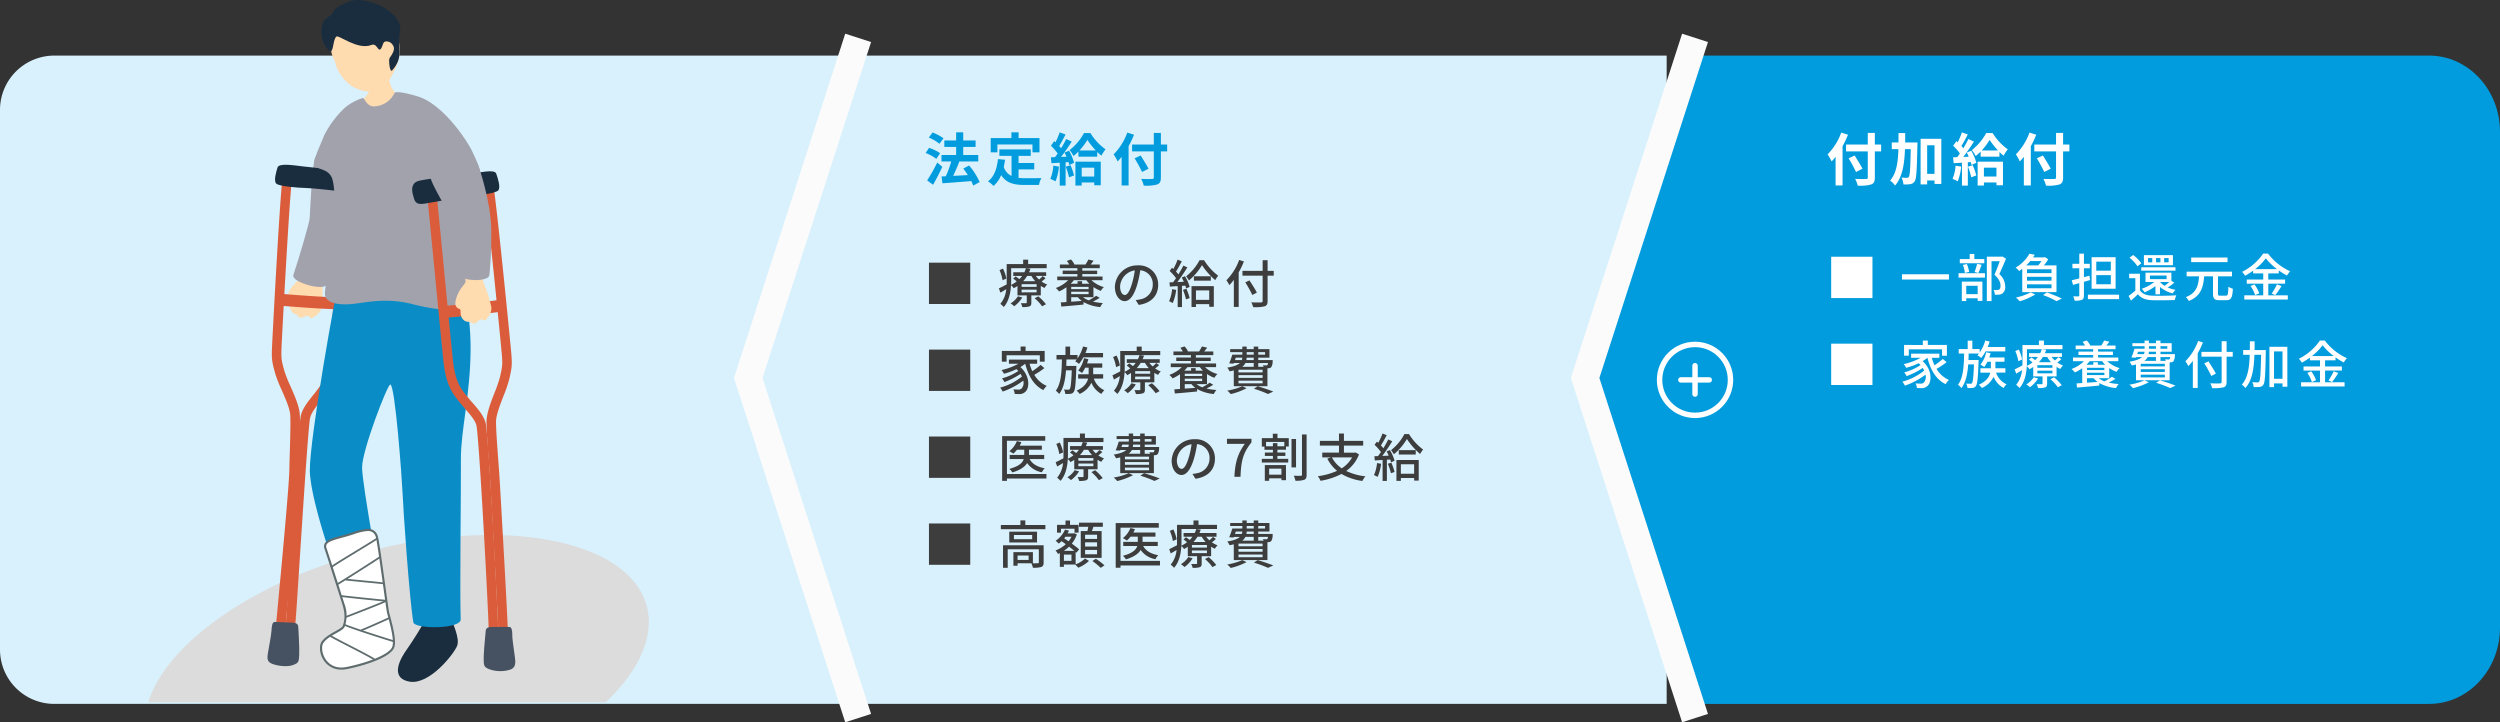 <svg xmlns="http://www.w3.org/2000/svg" xmlns:xlink="http://www.w3.org/1999/xlink" width="920.277" height="265.875" viewBox="0 0 920.277 265.875">
  <rect x="0" y="0" width="920.277" height="265.875" fill="#333333" stroke="none"/>
  <defs>
    <clipPath id="clip-path">
      <path id="長方形_632" data-name="長方形 632" d="M20,0H613.518a0,0,0,0,1,0,0V238.648a0,0,0,0,1,0,0H20a20,20,0,0,1-20-20V20A20,20,0,0,1,20,0Z" fill="#d8f1fc"/>
    </clipPath>
  </defs>
  <g id="グループ_2383" data-name="グループ 2383" transform="translate(-500.181 -10796.145)">
    <path id="パス_49938" data-name="パス 49938" d="M20,0H613.518V238.648H20a20,20,0,0,1-20-20V20A20,20,0,0,1,20,0Z" transform="translate(500.181 10816.61)" fill="#d8f1fc"/>
    <path id="パス_49209" data-name="パス 49209" d="M39.161,0H310.675c14.419,0,26.107,12.57,26.107,28.076v182.5c0,15.506-11.689,28.076-26.107,28.076H39.161L0,119.324Z" transform="translate(1083.676 10816.61)" fill="#019cde"/>
    <path id="パス_49942" data-name="パス 49942" d="M17.1-14.82H1.9V.38H17.1ZM30.381-8.987a14.388,14.388,0,0,0-1.216-3.648l-1.292.532A15.794,15.794,0,0,1,28.994-8.36Zm4.275,6.536a8.486,8.486,0,0,1-2.7,2.622,7.2,7.2,0,0,1,1.311,1.045,11.057,11.057,0,0,0,2.983-3.23Zm6.156.722a16.012,16.012,0,0,1,2.736,2.964l1.425-.76a18.937,18.937,0,0,0-2.812-2.907Zm.722-4.2H36.005V-6.9h5.529Zm0,2.033H36.005v-.988h5.529ZM39.615-9.937A10.585,10.585,0,0,0,41.04-8H36.575a11.534,11.534,0,0,0,1.463-1.938Zm4.142.057a12.061,12.061,0,0,1-1.311,1.254,8.589,8.589,0,0,1-1.2-1.311h3.8v-1.368H38.76a11.7,11.7,0,0,0,.494-1.273L37.6-12.787a7.916,7.916,0,0,1-.57,1.482h-4.1v1.368h3.268a9.478,9.478,0,0,1-1.007,1.178c-.437-.342-.95-.722-1.368-1.007l-.931.8A16.616,16.616,0,0,1,34.2-7.923,10.58,10.58,0,0,1,32.129-6.65c.019-.551.038-1.083.038-1.577v-4.56H45.239v-1.52H38.418v-1.634H36.575v1.634H30.514v6.08c0,.456,0,.931-.019,1.425-1.1.57-2.109,1.1-2.85,1.425L28.2-3.8c.7-.38,1.425-.817,2.147-1.273a9.566,9.566,0,0,1-2.166,5.4A7.327,7.327,0,0,1,29.431,1.5c1.919-2.147,2.527-5.32,2.679-8.018a4.167,4.167,0,0,1,.988,1.1,14.014,14.014,0,0,0,1.387-.817v3.458h3.42v2.6c0,.209-.076.266-.323.266-.247.019-1.045.019-1.862,0a5.408,5.408,0,0,1,.551,1.425,7.908,7.908,0,0,0,2.6-.247c.57-.228.722-.608.722-1.387v-2.66h3.477v-3.5a8.062,8.062,0,0,0,1.368.76,5.839,5.839,0,0,1,1.007-1.254,8.918,8.918,0,0,1-2.09-1.121A9.885,9.885,0,0,0,44.821-9.12ZM54.264-.456V-2.109h2.47A6.971,6.971,0,0,0,58.159-.741Zm5.567-7.923a9.085,9.085,0,0,0,1.14,1.311h-2.7V-8H56.6v.931H54.074a12.653,12.653,0,0,0,1.178-1.311ZM54.264-5.928h6.4v.836h-6.4Zm0,2.679v-.874h6.4v.874Zm8.189,1.14V-5.852A11.53,11.53,0,0,0,65.17-4.446a5.619,5.619,0,0,1,1.121-1.387,10.931,10.931,0,0,1-4.579-2.546H65.8V-9.728H58.349v-.912h5.472v-1.254H58.349v-.893h6.422v-1.349H61.408c.342-.418.741-.893,1.1-1.406l-1.919-.437a20.747,20.747,0,0,1-1.064,1.843H55.29l.152-.057A6.6,6.6,0,0,0,54.188-16l-1.539.513a8.725,8.725,0,0,1,.893,1.349H50.1v1.349h6.441v.893H51.129v1.254h5.415v.912H49.115v1.349h4.047A12.449,12.449,0,0,1,48.6-5.51a10.9,10.9,0,0,1,1.216,1.273,16.673,16.673,0,0,0,2.7-1.539V-.342c-.779.057-1.482.114-2.09.152l.19,1.52C52.8,1.159,55.86.893,58.805.589V-.323A15.265,15.265,0,0,0,64.961,1.52,6.048,6.048,0,0,1,65.93.038a22.661,22.661,0,0,1-3.667-.532,24.461,24.461,0,0,0,2.489-1.387l-1.311-.76A24.247,24.247,0,0,1,60.724-.95,8.044,8.044,0,0,1,58.6-2.109Zm23.826-4.56a7.033,7.033,0,0,0-7.448-7.163,8.236,8.236,0,0,0-8.493,7.9c0,3.173,1.729,5.263,3.61,5.263s3.458-2.147,4.6-6.023a37.833,37.833,0,0,0,1.14-5.339,5.052,5.052,0,0,1,4.6,5.3,5.465,5.465,0,0,1-4.6,5.4A11.743,11.743,0,0,1,78-1.064L79.116.722C83.733.057,86.279-2.679,86.279-6.669Zm-14.022.551a6.351,6.351,0,0,1,5.415-5.871,30.249,30.249,0,0,1-1.045,4.9C75.753-4.161,74.86-2.926,74-2.926,73.188-2.926,72.257-3.933,72.257-6.118ZM91.409-5.073A14.359,14.359,0,0,1,90.288-.627a7.426,7.426,0,0,1,1.349.665A17.592,17.592,0,0,0,92.91-4.807Zm3.99.266A20.322,20.322,0,0,1,96.52-1.33l1.349-.456a21.95,21.95,0,0,0-1.2-3.439Zm-.456-4.541c.266.475.532,1.007.779,1.539-.817.057-1.615.095-2.375.114,1.235-1.6,2.6-3.667,3.667-5.4l-1.463-.665c-.475.969-1.121,2.128-1.805,3.249a13.739,13.739,0,0,0-.912-1.045c.684-1.045,1.482-2.508,2.147-3.781l-1.558-.608A21.91,21.91,0,0,1,91.865-12.5c-.171-.152-.342-.3-.513-.437L90.5-11.78a17.923,17.923,0,0,1,2.356,2.66c-.361.532-.741,1.045-1.083,1.5l-1.33.038.152,1.558c.855-.057,1.824-.114,2.869-.171V1.52h1.577V-6.289l1.235-.076a7.421,7.421,0,0,1,.3,1.026l1.292-.57A14.73,14.73,0,0,0,96.14-9.842ZM105.07-4.617V-1.14h-4.883V-4.617Zm-6.517,6.1h1.634V.437h4.883v.969h1.691v-7.6H98.553Zm.874-11.3v1.615h6.232V-9.823Zm2.071-5.909a18.434,18.434,0,0,1-4.921,5.909A9.432,9.432,0,0,1,97.6-8.284a21.151,21.151,0,0,0,4.807-5.643A25.939,25.939,0,0,0,107.274-8.4a11.679,11.679,0,0,1,1.1-1.634,20.553,20.553,0,0,1-5.187-5.7Zm14.592-.1A20.56,20.56,0,0,1,111.4-8.36a12.074,12.074,0,0,1,1.064,1.805,17.316,17.316,0,0,0,1.672-1.957V1.463h1.786v-12.73a29.794,29.794,0,0,0,1.919-4.009ZM128.82-11.8h-2.261v-3.933h-1.824V-11.8h-7.429v1.767h7.429V-.76c0,.418-.171.551-.608.57-.456.019-2.033.038-3.572-.038a7.224,7.224,0,0,1,.684,1.767,14.3,14.3,0,0,0,4.2-.3c.8-.266,1.121-.76,1.121-2v-9.272h2.261Zm-6.213,7.98c-.57-1.14-1.805-3.059-2.717-4.484l-1.539.722a47.276,47.276,0,0,1,2.6,4.655ZM17.1,17.18H1.9v15.2H17.1Zm13.376,2.09H42.712v2.337H44.5V17.655h-7.03v-1.6H35.644v1.6H28.728v3.952h1.748ZM43,22.8a24.693,24.693,0,0,1-3.059,2.318,18,18,0,0,1-1.007-2.736h2.793v-1.52H31.331v1.52h3.5A22.746,22.746,0,0,1,28.6,24.7a8.713,8.713,0,0,1,.931,1.368A28.363,28.363,0,0,0,34.1,24.381a5.9,5.9,0,0,1,.7.665,20.523,20.523,0,0,1-6.023,2.717,6.268,6.268,0,0,1,.893,1.368,28.69,28.69,0,0,0,5.947-3.021q.285.484.513.969a21.35,21.35,0,0,1-8.018,4.085,8.619,8.619,0,0,1,.931,1.463A27.569,27.569,0,0,0,36.613,28.6a3.109,3.109,0,0,1-.627,2.907,1.632,1.632,0,0,1-1.254.38,16.253,16.253,0,0,1-1.767-.095,4.265,4.265,0,0,1,.494,1.691c.589.038,1.159.057,1.634.057a2.981,2.981,0,0,0,2.128-.7c1.843-1.33,1.919-6.1-1.672-9.234A11.875,11.875,0,0,0,37.3,22.386h.038c1.14,4.446,3.192,8,6.688,9.69a6.47,6.47,0,0,1,1.235-1.539,9.729,9.729,0,0,1-4.579-4.085,29.21,29.21,0,0,0,3.705-2.47Zm9.443.38c.038-.779.057-1.577.076-2.375H56.3a6.536,6.536,0,0,1-.57.665,8.2,8.2,0,0,1,1.387.969,13.323,13.323,0,0,0,1.615-2.413h7.258V18.415H59.508A18.1,18.1,0,0,0,60.23,16.4l-1.6-.38a14.924,14.924,0,0,1-2.052,4.408V19.156H53.865V16.078h-1.71v3.078H48.849v1.653h1.995c-.076,4.465-.285,8.911-2.261,11.5a5.443,5.443,0,0,1,1.254,1.216c1.634-2.128,2.261-5.263,2.508-8.721h2.128c-.19,4.712-.4,6.441-.741,6.878a.582.582,0,0,1-.57.247c-.285,0-.874,0-1.558-.057a3.83,3.83,0,0,1,.456,1.615,10.114,10.114,0,0,0,1.919-.038,1.52,1.52,0,0,0,1.2-.684c.532-.684.76-2.831.969-8.816.019-.228.019-.76.019-.76Zm13.585,4.655v-1.6H62.358V23.83H65.7V22.253H60.1c.19-.513.342-1.026.494-1.539l-1.634-.38a10.931,10.931,0,0,1-2.109,4.541,8.745,8.745,0,0,1,1.387.912,11.107,11.107,0,0,0,1.178-1.957h1.273v2.413H56.829v1.6h3.648c-.361,1.52-1.406,3.192-4.237,4.446a6.738,6.738,0,0,1,1.14,1.2,8.6,8.6,0,0,0,4.313-4.123,8.2,8.2,0,0,0,3.686,4.123,5.439,5.439,0,0,1,1.1-1.349A7.239,7.239,0,0,1,62.6,27.839Zm6.156-4.826a14.388,14.388,0,0,0-1.216-3.648l-1.292.532a15.794,15.794,0,0,1,1.121,3.743Zm4.275,6.536a8.486,8.486,0,0,1-2.7,2.622,7.2,7.2,0,0,1,1.311,1.045,11.057,11.057,0,0,0,2.983-3.23Zm6.156.722a16.012,16.012,0,0,1,2.736,2.964l1.425-.76a18.937,18.937,0,0,0-2.812-2.907Zm.722-4.2H77.805V25.1h5.529Zm0,2.033H77.805v-.988h5.529Zm-1.919-6.042A10.585,10.585,0,0,0,82.84,24H78.375a11.534,11.534,0,0,0,1.463-1.938Zm4.142.057a12.062,12.062,0,0,1-1.311,1.254,8.588,8.588,0,0,1-1.2-1.311h3.8V20.695H80.56a11.7,11.7,0,0,0,.494-1.273L79.4,19.213a7.916,7.916,0,0,1-.57,1.482h-4.1v1.368H78a9.479,9.479,0,0,1-1.007,1.178c-.437-.342-.95-.722-1.368-1.007l-.931.8A16.617,16.617,0,0,1,76,24.077a10.58,10.58,0,0,1-2.071,1.273c.019-.551.038-1.083.038-1.577v-4.56H87.039v-1.52H80.218V16.059H78.375v1.634H72.314v6.08c0,.456,0,.931-.019,1.425-1.1.57-2.109,1.1-2.85,1.425L70,28.2c.7-.38,1.425-.817,2.147-1.273a9.566,9.566,0,0,1-2.166,5.4A7.327,7.327,0,0,1,71.231,33.5c1.919-2.147,2.527-5.32,2.679-8.018a4.167,4.167,0,0,1,.988,1.1,14.016,14.016,0,0,0,1.387-.817v3.458h3.42v2.6c0,.209-.076.266-.323.266-.247.019-1.045.019-1.862,0a5.408,5.408,0,0,1,.551,1.425,7.908,7.908,0,0,0,2.6-.247c.57-.228.722-.608.722-1.387v-2.66h3.477v-3.5a8.061,8.061,0,0,0,1.368.76,5.839,5.839,0,0,1,1.007-1.254,8.918,8.918,0,0,1-2.09-1.121,9.885,9.885,0,0,0,1.463-1.235Zm10.507,9.424V29.891h2.47a6.971,6.971,0,0,0,1.425,1.368Zm5.567-7.923a9.084,9.084,0,0,0,1.14,1.311h-2.7V24H98.4v.931H95.874a12.652,12.652,0,0,0,1.178-1.311Zm-5.567,2.451h6.4v.836h-6.4Zm0,2.679v-.874h6.4v.874Zm8.189,1.14V26.148a11.53,11.53,0,0,0,2.717,1.406,5.619,5.619,0,0,1,1.121-1.387,10.931,10.931,0,0,1-4.579-2.546H107.6V22.272h-7.448V21.36h5.472V20.106h-5.472v-.893h6.422V17.864h-3.363c.342-.418.741-.893,1.1-1.406l-1.919-.437a20.746,20.746,0,0,1-1.064,1.843H97.09l.152-.057A6.6,6.6,0,0,0,95.988,16l-1.539.513a8.726,8.726,0,0,1,.893,1.349H91.9v1.349h6.441v.893H92.929V21.36h5.415v.912H90.915v1.349h4.047A12.449,12.449,0,0,1,90.4,26.49a10.9,10.9,0,0,1,1.216,1.273,16.673,16.673,0,0,0,2.7-1.539v5.434c-.779.057-1.482.114-2.09.152l.19,1.52c2.185-.171,5.244-.437,8.189-.741v-.912a15.265,15.265,0,0,0,6.156,1.843,6.049,6.049,0,0,1,.969-1.482,22.661,22.661,0,0,1-3.667-.532,24.461,24.461,0,0,0,2.489-1.387l-1.311-.76a24.247,24.247,0,0,1-2.717,1.691,8.044,8.044,0,0,1-2.128-1.159Zm10.6-9.747h2.394a2.886,2.886,0,0,1-.19.893h-2.508Zm4.009-2.033h2.584v.931h-2.584Zm6.764,0v.931H123.12v-.931Zm-4.18,2.926h-2.7a4.59,4.59,0,0,0,.1-.893h2.6Zm5.244,1.083a1.428,1.428,0,0,1-.228.741.469.469,0,0,1-.4.133c-.209,0-.684-.019-1.216-.076a4.224,4.224,0,0,1,.247.589H123.12V22.12Zm-1.976,3.439h-8.873V24.59h8.873Zm0,2.014h-8.873v-.988h8.873Zm0,2.014h-8.873V28.6h8.873Zm-3.268-7.467v1.387h-4.237a3.81,3.81,0,0,0,1.178-1.387Zm-7.334,8.531H126.5V24.058c.152,0,.285-.019.38-.019a1.474,1.474,0,0,0,1.007-.38,3.977,3.977,0,0,0,.532-2.109c0-.19.019-.513.019-.513h-5.32v-.893h4.123V17.009H123.12v-.95h-1.672v.95h-2.584v-.95h-1.6v.95h-4.484v1.1h4.484v.931h-3.705a26.38,26.38,0,0,1-1.14,3.211l1.634.095.095-.228h2.185c-.779.722-2.166,1.292-4.617,1.691a5.624,5.624,0,0,1,.836,1.368,14.741,14.741,0,0,0,1.558-.342Zm3.135.019a22.7,22.7,0,0,1-5.548,1.6,9.224,9.224,0,0,1,1.292,1.292,25.9,25.9,0,0,0,5.833-2.166Zm4.256.912a43.488,43.488,0,0,1,5.206,1.938l1.938-.893c-1.368-.57-3.686-1.349-5.738-1.957ZM17.1,49.18H1.9v15.2H17.1ZM45.144,62.955H30.609V50.719h14.1V49.028H28.842V65.482h1.767v-.836H45.144Zm-.817-5.491v-1.52H38.722v-1.9h4.75v-1.52H35.321a9.551,9.551,0,0,0,.608-1.254l-1.672-.418a8.755,8.755,0,0,1-2.774,3.724,11.348,11.348,0,0,1,1.482.893,10.7,10.7,0,0,0,1.33-1.425h2.679v1.9H31.616v1.52h5.168c-.4,1.33-1.672,2.66-5.282,3.61a6.414,6.414,0,0,1,1.1,1.311c3.059-.912,4.655-2.147,5.434-3.458a8.379,8.379,0,0,0,5.434,3.4,5.807,5.807,0,0,1,1.045-1.482c-2.66-.437-4.579-1.577-5.567-3.382Zm6.954-2.451a14.388,14.388,0,0,0-1.216-3.648l-1.292.532a15.794,15.794,0,0,1,1.121,3.743Zm4.275,6.536a8.486,8.486,0,0,1-2.7,2.622,7.2,7.2,0,0,1,1.311,1.045,11.057,11.057,0,0,0,2.983-3.23Zm6.156.722a16.012,16.012,0,0,1,2.736,2.964l1.425-.76a18.937,18.937,0,0,0-2.812-2.907Zm.722-4.2H56.9V57.1h5.529Zm0,2.033H56.9v-.988h5.529Zm-1.919-6.042A10.585,10.585,0,0,0,61.94,56H57.475a11.534,11.534,0,0,0,1.463-1.938Zm4.142.057a12.062,12.062,0,0,1-1.311,1.254,8.588,8.588,0,0,1-1.2-1.311h3.8V52.695H59.66a11.7,11.7,0,0,0,.494-1.273L58.5,51.213a7.916,7.916,0,0,1-.57,1.482h-4.1v1.368H57.1a9.479,9.479,0,0,1-1.007,1.178c-.437-.342-.95-.722-1.368-1.007l-.931.8A16.617,16.617,0,0,1,55.1,56.077a10.581,10.581,0,0,1-2.071,1.273c.019-.551.038-1.083.038-1.577v-4.56H66.139v-1.52H59.318V48.059H57.475v1.634H51.414v6.08c0,.456,0,.931-.019,1.425-1.1.57-2.109,1.1-2.85,1.425L49.1,60.2c.7-.38,1.425-.817,2.147-1.273a9.566,9.566,0,0,1-2.166,5.4A7.327,7.327,0,0,1,50.331,65.5c1.919-2.147,2.527-5.32,2.679-8.018a4.167,4.167,0,0,1,.988,1.1,14.013,14.013,0,0,0,1.387-.817v3.458h3.42v2.6c0,.209-.076.266-.323.266-.247.019-1.045.019-1.862,0a5.408,5.408,0,0,1,.551,1.425,7.908,7.908,0,0,0,2.6-.247c.57-.228.722-.608.722-1.387v-2.66h3.477v-3.5a8.061,8.061,0,0,0,1.368.76,5.839,5.839,0,0,1,1.007-1.254,8.918,8.918,0,0,1-2.09-1.121,9.885,9.885,0,0,0,1.463-1.235Zm8.4-1.976h2.394a2.886,2.886,0,0,1-.19.893H72.751Zm4.009-2.033h2.584v.931H77.064Zm6.764,0v.931H81.32v-.931Zm-4.18,2.926h-2.7a4.59,4.59,0,0,0,.1-.893h2.6Zm5.244,1.083a1.428,1.428,0,0,1-.228.741.469.469,0,0,1-.4.133c-.209,0-.684-.019-1.216-.076a4.224,4.224,0,0,1,.247.589H81.32V54.12Zm-1.976,3.439H74.043V56.59h8.873Zm0,2.014H74.043v-.988h8.873Zm0,2.014H74.043V60.6h8.873ZM79.648,54.12v1.387H75.411a3.81,3.81,0,0,0,1.178-1.387Zm-7.334,8.531H84.7V56.058c.152,0,.285-.019.38-.019a1.474,1.474,0,0,0,1.007-.38,3.977,3.977,0,0,0,.532-2.109c0-.19.019-.513.019-.513H81.32v-.893h4.123V49.009H81.32v-.95H79.648v.95H77.064v-.95h-1.6v.95H70.984v1.1h4.484v.931H71.763a26.38,26.38,0,0,1-1.14,3.211l1.634.1.095-.228h2.185c-.779.722-2.166,1.292-4.617,1.691a5.624,5.624,0,0,1,.836,1.368,14.741,14.741,0,0,0,1.558-.342Zm3.135.019a22.7,22.7,0,0,1-5.548,1.6,9.224,9.224,0,0,1,1.292,1.292,25.9,25.9,0,0,0,5.833-2.166Zm4.256.912a43.488,43.488,0,0,1,5.206,1.938l1.938-.893c-1.368-.57-3.686-1.349-5.738-1.957Zm27.474-6.251a7.033,7.033,0,0,0-7.448-7.163,8.236,8.236,0,0,0-8.493,7.9c0,3.173,1.729,5.263,3.61,5.263s3.458-2.147,4.6-6.023a37.833,37.833,0,0,0,1.14-5.339,5.052,5.052,0,0,1,4.6,5.3,5.465,5.465,0,0,1-4.6,5.4,11.742,11.742,0,0,1-1.691.266l1.121,1.786C104.633,64.057,107.179,61.321,107.179,57.331Zm-14.022.551a6.351,6.351,0,0,1,5.415-5.871,30.25,30.25,0,0,1-1.045,4.9c-.874,2.926-1.767,4.161-2.622,4.161C94.088,61.074,93.157,60.067,93.157,57.882ZM114.342,64h2.242c.228-5.472.741-8.569,4.028-12.654V50h-9.006v1.862h6.574C115.482,55.621,114.589,58.889,114.342,64Zm17.309-3v2.2h-4.522V61Zm-6.118,4.465h1.6v-.912h4.522v.7h1.672V59.668h-7.79Zm7.182-12.711h-2.546v-1.14h-1.653v1.14h-2.527v-1.6h6.726Zm-2.527-4.617h-1.71v1.634h-4.047v3.1h.969v1.178h3.116V55.07h-2.964v1.235h2.964v1.1h-4.085v1.349h9.728V57.407h-3.99v-1.1H133.1V55.07h-2.926V54.044h3.154V52.866h1.026v-3.1h-4.161Zm6.84,1.938h-1.672V60.542h1.672Zm2.185-1.672V63.2c0,.323-.114.418-.4.418-.38.019-1.482.019-2.622-.019a6.988,6.988,0,0,1,.608,1.843,9.34,9.34,0,0,0,3.249-.342c.665-.3.874-.8.874-1.9V48.4Zm18.449,8.455a11.243,11.243,0,0,1-3.819,4.028,11.09,11.09,0,0,1-3.61-4.028Zm1.311-1.824-.3.076H154.66V52.5h7.087V50.757H154.66v-2.7h-1.824v2.7h-7.03V52.5h7.03v2.6H146.68v1.748h3.173l-1.311.456a13.753,13.753,0,0,0,3.591,4.5,25.5,25.5,0,0,1-7.087,1.976,6.437,6.437,0,0,1,.988,1.691,25.572,25.572,0,0,0,7.714-2.527,20.644,20.644,0,0,0,7.7,2.584,8.287,8.287,0,0,1,1.121-1.71,21.206,21.206,0,0,1-7.068-1.976,13.288,13.288,0,0,0,4.712-6.08Zm7.866,3.9a14.359,14.359,0,0,1-1.121,4.446,7.426,7.426,0,0,1,1.349.665,17.592,17.592,0,0,0,1.273-4.845Zm3.99.266a20.321,20.321,0,0,1,1.121,3.477l1.349-.456a21.951,21.951,0,0,0-1.2-3.439Zm-.456-4.541c.266.475.532,1.007.779,1.539-.817.057-1.615.095-2.375.114,1.235-1.6,2.6-3.667,3.667-5.4l-1.463-.665c-.475.969-1.121,2.128-1.805,3.249a13.739,13.739,0,0,0-.912-1.045c.684-1.045,1.482-2.508,2.147-3.781l-1.558-.608a21.909,21.909,0,0,1-1.558,3.439c-.171-.152-.342-.3-.513-.437l-.855,1.159a17.923,17.923,0,0,1,2.356,2.66c-.361.532-.741,1.045-1.083,1.5l-1.33.038.152,1.558c.855-.057,1.824-.114,2.869-.171V65.52h1.577V57.711l1.235-.076a7.422,7.422,0,0,1,.3,1.026l1.292-.57a14.73,14.73,0,0,0-1.729-3.933ZM180.5,59.383V62.86h-4.883V59.383Zm-6.517,6.1h1.634V64.437H180.5v.969h1.691v-7.6h-8.208Zm.874-11.305v1.615h6.232V54.177Zm2.071-5.909a18.434,18.434,0,0,1-4.921,5.909,9.432,9.432,0,0,1,1.026,1.539,21.15,21.15,0,0,0,4.807-5.643A25.939,25.939,0,0,0,182.7,55.6a11.681,11.681,0,0,1,1.1-1.634,20.553,20.553,0,0,1-5.187-5.7ZM17.1,81.18H1.9v15.2H17.1ZM38.589,94.594H34.523V92.979h4.066Zm5.529-5.4H29.165v8.3h1.729V90.68H42.351v4.807c0,.247-.1.323-.4.323a15.679,15.679,0,0,1-1.786.019v-4.1H32.984v5.016h1.539v-.912H39.6a6.376,6.376,0,0,1,.551,1.634,9.471,9.471,0,0,0,3.135-.285c.646-.285.836-.779.836-1.672ZM39.9,86.956H33.174V85.417H39.9ZM31.464,84.2v3.971H41.686V84.2Zm5.909-2.451V80.04H35.568v1.71h-7.2v1.539h16.4V81.75Zm26.41,5.111H59.375V85.322h4.408Zm0,2.812H59.375V88.115h4.408Zm0,2.831H59.375V90.927h4.408Zm-6-8.531v9.861h7.676V83.973H61.9c.171-.494.361-1.045.532-1.577h3.477v-1.52H57.133V82.4h3.42c-.1.513-.209,1.083-.323,1.577Zm-7.3-.855h5v1.444h1.5V81.693H53.827V80.1H52.174v1.6H49.039v2.869h1.444Zm3.876,11.818H51.585v-2.3h2.774Zm-2.85-3.667a11.947,11.947,0,0,0,1.957-1.558c.722.551,1.406,1.083,1.957,1.558Zm2.869-5.206a8.678,8.678,0,0,1-1.083,1.672c-.551-.38-1.1-.741-1.615-1.083.152-.19.3-.38.456-.589Zm1.52,5.624.266.247,1.026-1.216c-.646-.589-1.634-1.349-2.7-2.128a11.214,11.214,0,0,0,1.862-3.382l-1.007-.456-.266.076H52.934a10.029,10.029,0,0,0,.513-1.007l-1.463-.38a9.476,9.476,0,0,1-3.458,4.1,8.66,8.66,0,0,1,1.14,1.045,11.321,11.321,0,0,0,1.045-.893c.494.342,1.026.722,1.558,1.121a11.624,11.624,0,0,1-3.781,2.3A6.517,6.517,0,0,1,49.4,92.39c.228-.1.456-.209.684-.3v5.073h1.5V96.3h4.123c.361.323.874.836,1.159,1.159a12.81,12.81,0,0,0,3.952-2.489l-1.463-.893A10.156,10.156,0,0,1,55.9,96.228Zm6.156,3.306a25.214,25.214,0,0,1,3.078,2.527l1.368-.931a22.406,22.406,0,0,0-3.154-2.413Zm24.89-.038H72.409V82.719h14.1V81.028H70.642V97.482h1.767v-.836H86.944Zm-.817-5.491v-1.52h-5.6v-1.9h4.75v-1.52H77.121a9.553,9.553,0,0,0,.608-1.254l-1.672-.418a8.755,8.755,0,0,1-2.774,3.724,11.348,11.348,0,0,1,1.482.893,10.7,10.7,0,0,0,1.33-1.425h2.679v1.9H73.416v1.52h5.168c-.4,1.33-1.672,2.66-5.282,3.61a6.414,6.414,0,0,1,1.1,1.311c3.059-.912,4.655-2.147,5.434-3.458a8.38,8.38,0,0,0,5.434,3.4,5.807,5.807,0,0,1,1.045-1.482c-2.66-.437-4.579-1.577-5.567-3.382Zm6.954-2.451a14.388,14.388,0,0,0-1.216-3.648l-1.292.532a15.794,15.794,0,0,1,1.121,3.743Zm4.275,6.536a8.486,8.486,0,0,1-2.7,2.622,7.2,7.2,0,0,1,1.311,1.045,11.057,11.057,0,0,0,2.983-3.23Zm6.156.722a16.012,16.012,0,0,1,2.736,2.964l1.425-.76a18.937,18.937,0,0,0-2.812-2.907Zm.722-4.2H98.705V89.1h5.529Zm0,2.033H98.705v-.988h5.529Zm-1.919-6.042A10.585,10.585,0,0,0,103.74,88H99.275a11.534,11.534,0,0,0,1.463-1.938Zm4.142.057a12.061,12.061,0,0,1-1.311,1.254,8.588,8.588,0,0,1-1.2-1.311h3.8V84.695H101.46a11.7,11.7,0,0,0,.494-1.273l-1.653-.209a7.915,7.915,0,0,1-.57,1.482h-4.1v1.368H98.9a9.479,9.479,0,0,1-1.007,1.178c-.437-.342-.95-.722-1.368-1.007l-.931.8A16.619,16.619,0,0,1,96.9,88.077a10.58,10.58,0,0,1-2.071,1.273c.019-.551.038-1.083.038-1.577v-4.56h13.072v-1.52h-6.821V80.059H99.275v1.634H93.214v6.08c0,.456,0,.931-.019,1.425-1.1.57-2.109,1.1-2.85,1.425L90.9,92.2c.7-.38,1.425-.817,2.147-1.273a9.566,9.566,0,0,1-2.166,5.4A7.327,7.327,0,0,1,92.131,97.5c1.919-2.147,2.527-5.32,2.679-8.018a4.167,4.167,0,0,1,.988,1.1,14.015,14.015,0,0,0,1.387-.817v3.458h3.42v2.6c0,.209-.076.266-.323.266-.247.019-1.045.019-1.862,0a5.408,5.408,0,0,1,.551,1.425,7.908,7.908,0,0,0,2.6-.247c.57-.228.722-.608.722-1.387v-2.66h3.477v-3.5a8.061,8.061,0,0,0,1.368.76,5.839,5.839,0,0,1,1.007-1.254,8.918,8.918,0,0,1-2.09-1.121,9.885,9.885,0,0,0,1.463-1.235Zm8.4-1.976h2.394a2.886,2.886,0,0,1-.19.893h-2.508Zm4.009-2.033h2.584v.931h-2.584Zm6.764,0v.931H123.12v-.931Zm-4.18,2.926h-2.7a4.59,4.59,0,0,0,.1-.893h2.6Zm5.244,1.083a1.428,1.428,0,0,1-.228.741.469.469,0,0,1-.4.133c-.209,0-.684-.019-1.216-.076a4.223,4.223,0,0,1,.247.589H123.12V86.12Zm-1.976,3.439h-8.873V88.59h8.873Zm0,2.014h-8.873v-.988h8.873Zm0,2.014h-8.873V92.6h8.873Zm-3.268-7.467v1.387h-4.237a3.81,3.81,0,0,0,1.178-1.387Zm-7.334,8.531H126.5V88.058c.152,0,.285-.019.38-.019a1.474,1.474,0,0,0,1.007-.38,3.977,3.977,0,0,0,.532-2.109c0-.19.019-.513.019-.513h-5.32v-.893h4.123V81.009H123.12v-.95h-1.672v.95h-2.584v-.95h-1.6v.95h-4.484v1.1h4.484v.931h-3.705a26.38,26.38,0,0,1-1.14,3.211l1.634.1.095-.228h2.185c-.779.722-2.166,1.292-4.617,1.691a5.624,5.624,0,0,1,.836,1.368,14.741,14.741,0,0,0,1.558-.342Zm3.135.019a22.7,22.7,0,0,1-5.548,1.6,9.224,9.224,0,0,1,1.292,1.292,25.9,25.9,0,0,0,5.833-2.166Zm4.256.912a43.488,43.488,0,0,1,5.206,1.938l1.938-.893c-1.368-.57-3.686-1.349-5.738-1.957Z" transform="translate(840.238 10907.664)" fill="#3d3d3d" stroke="rgba(0,0,0,0)" stroke-width="1"/>
    <path id="パス_49941" data-name="パス 49941" d="M17.1-14.82H1.9V.38H17.1ZM27.968-8.379v1.938h17.29V-8.379Zm30.3-5.586H54.606v-1.881H52.9v1.881H49.248v1.539h9.025Zm-2.185,5.13c.38-.779.8-1.957,1.216-3.021l-1.672-.38a22.627,22.627,0,0,1-.95,3.04Zm-3.4-.4a11.723,11.723,0,0,0-.836-2.907l-1.463.323a12.389,12.389,0,0,1,.741,2.945Zm3.154,5.111v3.059H51.623V-4.123ZM49.989,1.5h1.634V.475h4.218v.95H57.57V-5.681H49.989Zm-1.2-8.645H58.52V-8.759H48.792Zm16.15-7.771-.285.076H59.2V1.5h1.729V-13.186h3.021C63.422-11.7,62.681-9.709,62-8.227c1.748,1.577,2.242,2.964,2.242,4.066,0,.684-.133,1.178-.513,1.406a1.553,1.553,0,0,1-.76.209,10.532,10.532,0,0,1-1.292-.038,4.227,4.227,0,0,1,.475,1.748,13.636,13.636,0,0,0,1.558-.038A3,3,0,0,0,64.98-1.33a2.94,2.94,0,0,0,.969-2.622,6.1,6.1,0,0,0-2.166-4.5c.817-1.653,1.729-3.838,2.47-5.643Zm14.383,1.691a12.751,12.751,0,0,1-1.235,1.6H73.7a16.342,16.342,0,0,0,1.463-1.6Zm3.686,4.446H73.986v-1.444h9.025Zm0,2.774H73.986V-7.448h9.025Zm0,2.793H73.986V-4.674h9.025ZM72.238-1.805h12.6v-9.823H80.18a13.888,13.888,0,0,0,1.615-2.261l-1.2-.8-.285.1h-4.1c.209-.323.437-.646.627-.969l-1.938-.38a14.089,14.089,0,0,1-5.111,5.13A6.326,6.326,0,0,1,71.1-9.557c.4-.266.779-.532,1.14-.817Zm3.1.1A21.435,21.435,0,0,1,69.92.19a11.951,11.951,0,0,1,1.387,1.387A25.08,25.08,0,0,0,77.026-.931Zm4.56.988A36.758,36.758,0,0,1,84.873,1.52L86.811.57c-1.33-.646-3.534-1.558-5.491-2.261ZM104.842-9.69H99.484v-3.325h5.358Zm0,5H99.484V-8.056h5.358Zm1.767-9.956H97.774V-3.04h8.835ZM97.185-6.232l-.209-1.615L94.943-7.3v-3.287h2.166v-1.634H94.943v-3.724h-1.71v3.724H90.706v1.634h2.527V-6.84c-1.045.266-2,.513-2.774.684l.475,1.691c.722-.19,1.482-.418,2.3-.646v4.5c0,.285-.114.361-.38.38-.228,0-1.026,0-1.862-.019a6.5,6.5,0,0,1,.513,1.6,6.459,6.459,0,0,0,2.7-.323c.551-.247.741-.7.741-1.615v-5ZM96.406-.855V.779h11.476V-.855ZM119.244-7.9h6.137v1.33h-6.137Zm7.125,2.375c-.551.494-1.2,1.007-1.748,1.406a7.279,7.279,0,0,1-1.672-1.406Zm-3.42,4.541V-3.705a11.212,11.212,0,0,0,4.693,2.375,5.064,5.064,0,0,1,.988-1.311,13.462,13.462,0,0,1-2.85-.874,21.546,21.546,0,0,0,2.432-1.748l-1.083-.722V-8.949H117.61v3.42h3.23a14.885,14.885,0,0,1-4.6,2.489,12.617,12.617,0,0,1,1.045,1.311,17.937,17.937,0,0,0,3.99-2.3v3.04Zm5.7-9.975h-12.6v1.254h12.6Zm-2.527-1.805h-1.653v-1.577h1.653Zm-3.021,0h-1.615v-1.577H123.1Zm-3,0h-1.558v-1.577H120.1Zm7.6-2.641H117.021v3.686H127.7Zm-11.628,2.983a14.124,14.124,0,0,0-3-3.04l-1.349.988a13.566,13.566,0,0,1,2.926,3.173Zm-.513,3.857h-3.971v1.634h2.28v4.579a26.2,26.2,0,0,1-2.489,1.938l.874,1.748c.931-.817,1.767-1.577,2.565-2.356,1.159,1.463,2.793,2.09,5.149,2.185,2.2.076,6.232.038,8.417-.057a7.694,7.694,0,0,1,.57-1.729c-2.413.171-6.821.228-8.968.133-2.109-.1-3.61-.684-4.427-2ZM147.8-14.535H134.425v1.71H147.8ZM145.084-.494c-.684,0-.8-.114-.8-.8V-7.619h5.168v-1.71h-16.7v1.71h4.579c-.266,3.344-.912,6.175-4.883,7.657a4.645,4.645,0,0,1,1.1,1.425c4.465-1.786,5.32-5.073,5.662-9.082h3.249v6.346c0,1.862.494,2.451,2.375,2.451h2.527c1.767,0,2.223-.931,2.413-4.218a5.653,5.653,0,0,1-1.653-.76c-.076,2.812-.19,3.306-.893,3.306Zm12.882-9.766a20.352,20.352,0,0,0,3.933-3.99,21.254,21.254,0,0,0,4.123,3.99Zm4.845,5.339H169v-1.52h-6.194V-8.7h3.857V-9.785a23.988,23.988,0,0,0,3.04,1.881,10.058,10.058,0,0,1,1.14-1.577,20.918,20.918,0,0,1-8.132-6.5h-1.8a20.4,20.4,0,0,1-7.752,6.726,6.847,6.847,0,0,1,1.1,1.425,26.713,26.713,0,0,0,2.964-1.862V-8.7h3.724v2.261h-6.061v1.52h6.061V-.608h-6.973V.931h16.017V-.608h-7.182Zm-6.536.855a12.376,12.376,0,0,1,1.672,3.382l1.539-.684a12.368,12.368,0,0,0-1.767-3.268Zm9.1,3.382a33.716,33.716,0,0,0,2.3-3.344l-1.691-.627a21.021,21.021,0,0,1-1.919,3.382ZM17.1,17.18H1.9v15.2H17.1Zm13.376,2.09H42.712v2.337H44.5V17.655h-7.03v-1.6H35.644v1.6H28.728v3.952h1.748ZM43,22.8a24.693,24.693,0,0,1-3.059,2.318,18,18,0,0,1-1.007-2.736h2.793v-1.52H31.331v1.52h3.5A22.746,22.746,0,0,1,28.6,24.7a8.713,8.713,0,0,1,.931,1.368A28.363,28.363,0,0,0,34.1,24.381a5.9,5.9,0,0,1,.7.665,20.523,20.523,0,0,1-6.023,2.717,6.268,6.268,0,0,1,.893,1.368,28.69,28.69,0,0,0,5.947-3.021q.285.484.513.969a21.35,21.35,0,0,1-8.018,4.085,8.619,8.619,0,0,1,.931,1.463A27.569,27.569,0,0,0,36.613,28.6a3.109,3.109,0,0,1-.627,2.907,1.632,1.632,0,0,1-1.254.38,16.253,16.253,0,0,1-1.767-.095,4.265,4.265,0,0,1,.494,1.691c.589.038,1.159.057,1.634.057a2.981,2.981,0,0,0,2.128-.7c1.843-1.33,1.919-6.1-1.672-9.234A11.875,11.875,0,0,0,37.3,22.386h.038c1.14,4.446,3.192,8,6.688,9.69a6.47,6.47,0,0,1,1.235-1.539,9.729,9.729,0,0,1-4.579-4.085,29.21,29.21,0,0,0,3.705-2.47Zm9.443.38c.038-.779.057-1.577.076-2.375H56.3a6.536,6.536,0,0,1-.57.665,8.2,8.2,0,0,1,1.387.969,13.323,13.323,0,0,0,1.615-2.413h7.258V18.415H59.508A18.1,18.1,0,0,0,60.23,16.4l-1.6-.38a14.924,14.924,0,0,1-2.052,4.408V19.156H53.865V16.078h-1.71v3.078H48.849v1.653h1.995c-.076,4.465-.285,8.911-2.261,11.5a5.443,5.443,0,0,1,1.254,1.216c1.634-2.128,2.261-5.263,2.508-8.721h2.128c-.19,4.712-.4,6.441-.741,6.878a.582.582,0,0,1-.57.247c-.285,0-.874,0-1.558-.057a3.83,3.83,0,0,1,.456,1.615,10.114,10.114,0,0,0,1.919-.038,1.52,1.52,0,0,0,1.2-.684c.532-.684.76-2.831.969-8.816.019-.228.019-.76.019-.76Zm13.585,4.655v-1.6H62.358V23.83H65.7V22.253H60.1c.19-.513.342-1.026.494-1.539l-1.634-.38a10.931,10.931,0,0,1-2.109,4.541,8.745,8.745,0,0,1,1.387.912,11.107,11.107,0,0,0,1.178-1.957h1.273v2.413H56.829v1.6h3.648c-.361,1.52-1.406,3.192-4.237,4.446a6.738,6.738,0,0,1,1.14,1.2,8.6,8.6,0,0,0,4.313-4.123,8.2,8.2,0,0,0,3.686,4.123,5.439,5.439,0,0,1,1.1-1.349A7.239,7.239,0,0,1,62.6,27.839Zm6.156-4.826a14.388,14.388,0,0,0-1.216-3.648l-1.292.532a15.794,15.794,0,0,1,1.121,3.743Zm4.275,6.536a8.486,8.486,0,0,1-2.7,2.622,7.2,7.2,0,0,1,1.311,1.045,11.057,11.057,0,0,0,2.983-3.23Zm6.156.722a16.012,16.012,0,0,1,2.736,2.964l1.425-.76a18.937,18.937,0,0,0-2.812-2.907Zm.722-4.2H77.805V25.1h5.529Zm0,2.033H77.805v-.988h5.529Zm-1.919-6.042A10.585,10.585,0,0,0,82.84,24H78.375a11.534,11.534,0,0,0,1.463-1.938Zm4.142.057a12.062,12.062,0,0,1-1.311,1.254,8.588,8.588,0,0,1-1.2-1.311h3.8V20.695H80.56a11.7,11.7,0,0,0,.494-1.273L79.4,19.213a7.916,7.916,0,0,1-.57,1.482h-4.1v1.368H78a9.479,9.479,0,0,1-1.007,1.178c-.437-.342-.95-.722-1.368-1.007l-.931.8A16.617,16.617,0,0,1,76,24.077a10.58,10.58,0,0,1-2.071,1.273c.019-.551.038-1.083.038-1.577v-4.56H87.039v-1.52H80.218V16.059H78.375v1.634H72.314v6.08c0,.456,0,.931-.019,1.425-1.1.57-2.109,1.1-2.85,1.425L70,28.2c.7-.38,1.425-.817,2.147-1.273a9.566,9.566,0,0,1-2.166,5.4A7.327,7.327,0,0,1,71.231,33.5c1.919-2.147,2.527-5.32,2.679-8.018a4.167,4.167,0,0,1,.988,1.1,14.016,14.016,0,0,0,1.387-.817v3.458h3.42v2.6c0,.209-.076.266-.323.266-.247.019-1.045.019-1.862,0a5.408,5.408,0,0,1,.551,1.425,7.908,7.908,0,0,0,2.6-.247c.57-.228.722-.608.722-1.387v-2.66h3.477v-3.5a8.061,8.061,0,0,0,1.368.76,5.839,5.839,0,0,1,1.007-1.254,8.918,8.918,0,0,1-2.09-1.121,9.885,9.885,0,0,0,1.463-1.235Zm10.507,9.424V29.891h2.47a6.971,6.971,0,0,0,1.425,1.368Zm5.567-7.923a9.084,9.084,0,0,0,1.14,1.311h-2.7V24H98.4v.931H95.874a12.652,12.652,0,0,0,1.178-1.311Zm-5.567,2.451h6.4v.836h-6.4Zm0,2.679v-.874h6.4v.874Zm8.189,1.14V26.148a11.53,11.53,0,0,0,2.717,1.406,5.619,5.619,0,0,1,1.121-1.387,10.931,10.931,0,0,1-4.579-2.546H107.6V22.272h-7.448V21.36h5.472V20.106h-5.472v-.893h6.422V17.864h-3.363c.342-.418.741-.893,1.1-1.406l-1.919-.437a20.746,20.746,0,0,1-1.064,1.843H97.09l.152-.057A6.6,6.6,0,0,0,95.988,16l-1.539.513a8.726,8.726,0,0,1,.893,1.349H91.9v1.349h6.441v.893H92.929V21.36h5.415v.912H90.915v1.349h4.047A12.449,12.449,0,0,1,90.4,26.49a10.9,10.9,0,0,1,1.216,1.273,16.673,16.673,0,0,0,2.7-1.539v5.434c-.779.057-1.482.114-2.09.152l.19,1.52c2.185-.171,5.244-.437,8.189-.741v-.912a15.265,15.265,0,0,0,6.156,1.843,6.049,6.049,0,0,1,.969-1.482,22.661,22.661,0,0,1-3.667-.532,24.461,24.461,0,0,0,2.489-1.387l-1.311-.76a24.247,24.247,0,0,1-2.717,1.691,8.044,8.044,0,0,1-2.128-1.159Zm10.6-9.747h2.394a2.886,2.886,0,0,1-.19.893h-2.508Zm4.009-2.033h2.584v.931h-2.584Zm6.764,0v.931H123.12v-.931Zm-4.18,2.926h-2.7a4.59,4.59,0,0,0,.1-.893h2.6Zm5.244,1.083a1.428,1.428,0,0,1-.228.741.469.469,0,0,1-.4.133c-.209,0-.684-.019-1.216-.076a4.224,4.224,0,0,1,.247.589H123.12V22.12Zm-1.976,3.439h-8.873V24.59h8.873Zm0,2.014h-8.873v-.988h8.873Zm0,2.014h-8.873V28.6h8.873Zm-3.268-7.467v1.387h-4.237a3.81,3.81,0,0,0,1.178-1.387Zm-7.334,8.531H126.5V24.058c.152,0,.285-.019.38-.019a1.474,1.474,0,0,0,1.007-.38,3.977,3.977,0,0,0,.532-2.109c0-.19.019-.513.019-.513h-5.32v-.893h4.123V17.009H123.12v-.95h-1.672v.95h-2.584v-.95h-1.6v.95h-4.484v1.1h4.484v.931h-3.705a26.38,26.38,0,0,1-1.14,3.211l1.634.095.095-.228h2.185c-.779.722-2.166,1.292-4.617,1.691a5.624,5.624,0,0,1,.836,1.368,14.741,14.741,0,0,0,1.558-.342Zm3.135.019a22.7,22.7,0,0,1-5.548,1.6,9.224,9.224,0,0,1,1.292,1.292,25.9,25.9,0,0,0,5.833-2.166Zm4.256.912a43.488,43.488,0,0,1,5.206,1.938l1.938-.893c-1.368-.57-3.686-1.349-5.738-1.957ZM136.99,16.173A20.56,20.56,0,0,1,132.3,23.64a12.075,12.075,0,0,1,1.064,1.805,17.315,17.315,0,0,0,1.672-1.957v9.975h1.786V20.733a29.793,29.793,0,0,0,1.919-4.009ZM149.72,20.2h-2.261V16.268h-1.824V20.2h-7.429v1.767h7.429V31.24c0,.418-.171.551-.608.57-.456.019-2.033.038-3.572-.038a7.224,7.224,0,0,1,.684,1.767,14.3,14.3,0,0,0,4.2-.3c.8-.266,1.121-.76,1.121-2V21.968h2.261Zm-6.213,7.98c-.57-1.14-1.805-3.059-2.717-4.484l-1.539.722a47.276,47.276,0,0,1,2.6,4.655Zm14.25-8.645c.019-1.045.019-2.128.019-3.211h-1.748c0,1.1,0,2.166-.019,3.211h-2.451v1.729h2.413c-.133,4.6-.665,8.512-2.907,10.982a5.869,5.869,0,0,1,1.311,1.254c2.508-2.774,3.154-7.163,3.325-12.236h2.47c-.152,6.84-.3,9.329-.7,9.842a.612.612,0,0,1-.646.323c-.323,0-1.083-.019-1.919-.057a3.951,3.951,0,0,1,.513,1.767,13.834,13.834,0,0,0,2.242-.038,1.748,1.748,0,0,0,1.349-.836c.589-.855.722-3.667.874-11.875.019-.228.019-.855.019-.855Zm7.163,10.583V20.03h3.116V30.119Zm-1.691-11.8V33.178h1.691V31.81h3.116v1.216h1.786V18.32Zm15.637,3.42a20.352,20.352,0,0,0,3.933-3.99,21.254,21.254,0,0,0,4.123,3.99Zm4.845,5.339H189.9v-1.52h-6.194V23.3h3.857V22.215a23.988,23.988,0,0,0,3.04,1.881,10.058,10.058,0,0,1,1.14-1.577,20.918,20.918,0,0,1-8.132-6.5h-1.8a20.4,20.4,0,0,1-7.752,6.726,6.847,6.847,0,0,1,1.1,1.425,26.713,26.713,0,0,0,2.964-1.862V23.3h3.724v2.261h-6.061v1.52h6.061v4.313h-6.973v1.539h16.017V31.392h-7.182Zm-6.536.855a12.376,12.376,0,0,1,1.672,3.382l1.539-.684a12.368,12.368,0,0,0-1.767-3.268Zm9.1,3.382a33.716,33.716,0,0,0,2.3-3.344l-1.691-.627a21.021,21.021,0,0,1-1.919,3.382Z" transform="translate(1172.355 10905.476)" fill="#fff" stroke="rgba(0,0,0,0)" stroke-width="1"/>
    <path id="パス_49939" data-name="パス 49939" d="M7.245-15.582a18.431,18.431,0,0,0-4.011-2.142L1.848-15.855a16.017,16.017,0,0,1,3.927,2.31ZM6.006-10.1a16.921,16.921,0,0,0-4.053-1.953L.672-10.164A16.178,16.178,0,0,1,4.62-8ZM4.956-6.657A62.758,62.758,0,0,1,1.239-.063L3.4,1.533C4.578-.483,5.8-2.877,6.825-5.061Zm15.6,7.2a24.434,24.434,0,0,0-3.885-6.111L14.532-4.431c.567.735,1.155,1.554,1.68,2.394-1.848.105-3.717.21-5.4.294.756-1.575,1.6-3.507,2.268-5.271L13-7.035h7.056V-9.429H14.511V-12.39h4.557v-2.394H14.511v-2.982h-2.6v2.982H7.56v2.394h4.347v2.961H6.51v2.394H10.1a38.048,38.048,0,0,1-2,5.439l-1.575.063L6.867.987C9.7.777,13.671.5,17.472.168a11.6,11.6,0,0,1,.714,1.659ZM27.09-13.293H40.005v2.877h2.583v-5.25H34.9v-2.1H32.256v2.1H24.633v5.25H27.09Zm7.791,9.156h5.775V-6.489H34.881V-9.114h4.494v-2.373H27.825v2.373H32.3V-1.7A5.653,5.653,0,0,1,29.442-5c.189-.84.336-1.722.462-2.667l-2.6-.252c-.378,3.591-1.407,6.489-3.675,8.169a15.292,15.292,0,0,1,2.058,1.7,10.525,10.525,0,0,0,2.793-3.969C30.408.966,33.285,1.6,37.149,1.6H42.4a9.339,9.339,0,0,1,.882-2.541c-1.407.063-4.872.063-6.006.063a21.7,21.7,0,0,1-2.394-.126ZM47.691-5.5A15.268,15.268,0,0,1,46.578-.63a12.344,12.344,0,0,1,1.911.9,19.416,19.416,0,0,0,1.26-5.418Zm4.557.378a24.848,24.848,0,0,1,1.218,3.906l1.848-.672a23.153,23.153,0,0,0-1.3-3.78Zm-.441-5.187c.252.462.5.987.735,1.512l-2.016.084c1.323-1.7,2.772-3.822,3.927-5.649l-2.037-.945a38.083,38.083,0,0,1-1.869,3.4c-.21-.252-.441-.546-.714-.84.756-1.176,1.6-2.793,2.352-4.221l-2.163-.8a26.621,26.621,0,0,1-1.533,3.654c-.168-.147-.336-.294-.483-.42l-1.2,1.7a20.607,20.607,0,0,1,2.478,2.856c-.336.483-.672.945-.987,1.344l-1.512.063L47-6.405l3.045-.189V1.848h2.163V-6.741l1.071-.084a10.069,10.069,0,0,1,.273,1.071l1.764-.8A17.8,17.8,0,0,0,53.466-11ZM62.748-4.767v3.276h-4.62V-4.767Zm-6.93,6.573h2.31V.693h4.62V1.722h2.394V-6.972H55.818Zm1.491-12.894a24.343,24.343,0,0,0,2.919-3.885,29.286,29.286,0,0,0,3.087,3.885Zm1.659-6.405a20.2,20.2,0,0,1-5.292,6.258A11.5,11.5,0,0,1,55.1-9.051a16.489,16.489,0,0,0,1.827-1.638V-8.82H63.84v-1.722a17.912,17.912,0,0,0,1.533,1.365,15.424,15.424,0,0,1,1.533-2.331,20.608,20.608,0,0,1-5.565-5.985Zm15.939-.189A21.983,21.983,0,0,1,69.888-9.66a20.391,20.391,0,0,1,1.47,2.6c.483-.5.987-1.071,1.47-1.68V1.785H75.39V-12.642a38.573,38.573,0,0,0,1.995-4.242Zm14.679,4.41h-2.31v-4.284h-2.6v4.284h-8v2.52h8v9.534c0,.462-.189.63-.714.63-.483.021-2.331.021-3.948-.042a9.947,9.947,0,0,1,.966,2.478,14.928,14.928,0,0,0,4.914-.42C86.9,1.05,87.276.4,87.276-1.218v-9.534h2.31ZM82.719-4.389c-.63-1.26-1.932-3.318-2.877-4.851L77.616-8.211a54.371,54.371,0,0,1,2.73,5.04Z" transform="translate(840.238 10862.628)" fill="#019cde" stroke="rgba(0,0,0,0)" stroke-width="1"/>
    <path id="パス_49940" data-name="パス 49940" d="M5.607-17.682A21.983,21.983,0,0,1,.588-9.66a20.392,20.392,0,0,1,1.47,2.6c.483-.5.987-1.071,1.47-1.68V1.785H6.09V-12.642a38.573,38.573,0,0,0,1.995-4.242Zm14.679,4.41h-2.31v-4.284h-2.6v4.284h-8v2.52h8v9.534c0,.462-.189.63-.714.63-.483.021-2.331.021-3.948-.042a9.947,9.947,0,0,1,.966,2.478,14.928,14.928,0,0,0,4.914-.42C17.6,1.05,17.976.4,17.976-1.218v-9.534h2.31ZM13.419-4.389c-.63-1.26-1.932-3.318-2.877-4.851L8.316-8.211a54.372,54.372,0,0,1,2.73,5.04Zm15.708-9.639c.021-1.134.021-2.289.021-3.465H26.691c0,1.2,0,2.352-.021,3.465H24.213v2.436h2.436C26.5-6.678,25.935-2.667,23.583,0A6.579,6.579,0,0,1,25.41,1.827c2.709-3.108,3.444-7.812,3.654-13.419h2.121c-.126,7.014-.294,9.618-.693,10.185a.761.761,0,0,1-.714.378c-.4,0-1.155-.021-1.995-.084a6.021,6.021,0,0,1,.714,2.5A11.834,11.834,0,0,0,31.038,1.3,2.235,2.235,0,0,0,32.655.231c.651-.966.8-4.179.987-13.125.021-.315.021-1.134.021-1.134Zm8.106,11.55V-13h2.709V-2.478ZM34.818-15.393V1.386h2.415V-.063h2.709v1.3h2.5V-15.393ZM47.691-5.5A15.268,15.268,0,0,1,46.578-.63a12.344,12.344,0,0,1,1.911.9,19.416,19.416,0,0,0,1.26-5.418Zm4.557.378a24.848,24.848,0,0,1,1.218,3.906l1.848-.672a23.153,23.153,0,0,0-1.3-3.78Zm-.441-5.187c.252.462.5.987.735,1.512l-2.016.084c1.323-1.7,2.772-3.822,3.927-5.649l-2.037-.945a38.083,38.083,0,0,1-1.869,3.4c-.21-.252-.441-.546-.714-.84.756-1.176,1.6-2.793,2.352-4.221l-2.163-.8a26.621,26.621,0,0,1-1.533,3.654c-.168-.147-.336-.294-.483-.42l-1.2,1.7a20.607,20.607,0,0,1,2.478,2.856c-.336.483-.672.945-.987,1.344l-1.512.063L47-6.405l3.045-.189V1.848h2.163V-6.741l1.071-.084a10.069,10.069,0,0,1,.273,1.071l1.764-.8A17.8,17.8,0,0,0,53.466-11ZM62.748-4.767v3.276h-4.62V-4.767Zm-6.93,6.573h2.31V.693h4.62V1.722h2.394V-6.972H55.818Zm1.491-12.894a24.343,24.343,0,0,0,2.919-3.885,29.286,29.286,0,0,0,3.087,3.885Zm1.659-6.405a20.2,20.2,0,0,1-5.292,6.258A11.5,11.5,0,0,1,55.1-9.051a16.489,16.489,0,0,0,1.827-1.638V-8.82H63.84v-1.722a17.912,17.912,0,0,0,1.533,1.365,15.424,15.424,0,0,1,1.533-2.331,20.608,20.608,0,0,1-5.565-5.985Zm15.939-.189A21.983,21.983,0,0,1,69.888-9.66a20.391,20.391,0,0,1,1.47,2.6c.483-.5.987-1.071,1.47-1.68V1.785H75.39V-12.642a38.573,38.573,0,0,0,1.995-4.242Zm14.679,4.41h-2.31v-4.284h-2.6v4.284h-8v2.52h8v9.534c0,.462-.189.63-.714.63-.483.021-2.331.021-3.948-.042a9.947,9.947,0,0,1,.966,2.478,14.928,14.928,0,0,0,4.914-.42C86.9,1.05,87.276.4,87.276-1.218v-9.534h2.31ZM82.719-4.389c-.63-1.26-1.932-3.318-2.877-4.851L77.616-8.211a54.371,54.371,0,0,1,2.73,5.04Z" transform="translate(1172.355 10862.628)" fill="#fff" stroke="rgba(0,0,0,0)" stroke-width="1"/>
    <path id="パス_49207" data-name="パス 49207" d="M-3432.214,10345l-40.466,125.2,40.466,125.2" transform="translate(4248.292 465.084)" fill="none" stroke="#fbfbfb" stroke-width="10"/>
    <path id="パス_49208" data-name="パス 49208" d="M-3432.214,10345l-40.466,125.2,40.466,125.2" transform="translate(4556.356 465.084)" fill="none" stroke="#fbfbfb" stroke-width="10"/>
    <g id="Icon" transform="translate(1111.088 10922.933)">
      <rect id="Area" width="26.107" height="26.107" transform="translate(0 0)" fill="#fcfcfc" opacity="0"/>
      <g id="Icon-2" data-name="Icon" transform="translate(0 0)">
        <circle id="_4f10bb39-fe66-4d3e-ba25-f1c099f19288" data-name="4f10bb39-fe66-4d3e-ba25-f1c099f19288" cx="13.054" cy="13.054" r="13.054" fill="none" stroke="#fff" stroke-linecap="round" stroke-linejoin="round" stroke-width="2"/>
        <line id="_41f20167-7639-4631-9207-f6ef28ed1e4e" data-name="41f20167-7639-4631-9207-f6ef28ed1e4e" y2="10.443" transform="translate(13.054 7.832)" fill="none" stroke="#fff" stroke-linecap="round" stroke-linejoin="round" stroke-width="2"/>
        <line id="cbf45693-c612-448b-96a2-248634cd9c05" x2="10.443" transform="translate(7.832 13.054)" fill="none" stroke="#fff" stroke-linecap="round" stroke-linejoin="round" stroke-width="2"/>
      </g>
    </g>
    <g id="マスクグループ_1847" data-name="マスクグループ 1847" transform="translate(500.181 10815.958)" clip-path="url(#clip-path)">
      <ellipse id="楕円形_84" data-name="楕円形 84" cx="95.204" cy="45.96" rx="95.204" ry="45.96" transform="matrix(0.966, -0.259, 0.259, 0.966, 42.22, 208.171)" fill="#dcdcdc"/>
    </g>
    <g id="グループ_1996" data-name="グループ 1996" transform="translate(598.64 10796.145)">
      <path id="パス_49099" data-name="パス 49099" d="M20.156,100.609c.044,1.711-.056,3.342.019,4.98a39.506,39.506,0,0,1-.143,5.77c-.136,1.15.277,3.232-3.308,5.327-1.349.789-1.3-1.323-2.91-.45-2.717,1.469-2.459-.609-3.385-.769-1.6-.275-2.649-2.237-1.888-4.278s-.6-.8-.878-2.916c-.165-1.271,2.032-4.2,4.254-5.622s2.054-1.339,2.24-2.549c.189-1.24,5.978-.367,6,.507" transform="translate(0.016 0.212)" fill="#ffdbb0"/>
      <path id="パス_49100" data-name="パス 49100" d="M17.266,58.861C16.22,63.417,15.62,79.355,15.5,80.371c-.223,1.925-3.8,14.183-5.98,20.717-.895,2.685,11.022,5.985,12.22,3.63,1.139-2.236,2.98-8.062,5.334-13.318,2.428-5.421,4.581-24.022,4.951-26.61.588-4.116-13.068-13.309-14.762-5.929" transform="translate(0.02 0.119)" fill="#a2a2ad"/>
      <path id="パス_49101" data-name="パス 49101" d="M8.558,230.453c-.051,0-.1,0-.156-.007a1.754,1.754,0,0,1-1.593-1.9c.224-2.53.828-11.788,1.525-22.508,1.868-28.7,3.345-50.844,3.949-53.241.662-2.627,2.4-4.819,4.413-7.36a58.38,58.38,0,0,0,3.638-4.953c2.564-4.014,2.822-9.221,3.05-13.816.035-.7.068-1.378.109-2.034.134-2.176.608-11.348,1.156-21.97.727-14.062,1.549-30,1.8-33.762a1.755,1.755,0,0,1,3.5.23c-.247,3.738-1.069,19.662-1.795,33.712-.549,10.632-1.023,19.812-1.159,22.006-.039.643-.072,1.309-.105,1.991-.238,4.781-.532,10.732-3.6,15.531a62.319,62.319,0,0,1-3.845,5.244c-1.834,2.313-3.284,4.141-3.761,6.036-.573,2.278-2.545,32.568-3.85,52.611-.728,11.186-1.3,20.021-1.531,22.59a1.755,1.755,0,0,1-1.746,1.6" transform="translate(0.014 0.143)" fill="#db5c3b"/>
      <path id="パス_49102" data-name="パス 49102" d="M4.92,231.484c-.052,0-.1,0-.157-.007a1.754,1.754,0,0,1-1.591-1.9c.08-.9.281-3.028.557-5.965,1.26-13.372,4.209-44.682,4.312-50.6.028-1.541.089-3.62.157-5.89.149-5.077.337-11.394.2-14.365-.106-2.366-1.76-6.124-3.218-9.439A48.807,48.807,0,0,1,2.853,137.4c-1.14-4.153-1.376-5.185-1.193-9.571.144-3.434,2.729-52.413,3.791-61.7a1.755,1.755,0,1,1,3.486.4c-1.019,8.912-3.566,56.552-3.772,61.45-.166,3.991.022,4.678,1.071,8.494A47.035,47.035,0,0,0,8.4,141.9c1.66,3.773,3.376,7.674,3.512,10.695.138,3.1-.043,9.225-.2,14.626-.066,2.254-.128,4.317-.154,5.848-.106,6.053-3.066,37.457-4.328,50.868-.276,2.928-.476,5.052-.556,5.948a1.754,1.754,0,0,1-1.746,1.6" transform="translate(0.003 0.138)" fill="#db5c3b"/>
      <path id="パス_49103" data-name="パス 49103" d="M25.348,113.579c-4.175,0-15.852-.874-20.554-1.274a2.193,2.193,0,1,1,.372-4.37c3.97.339,16.179,1.276,20.215,1.258h0a2.193,2.193,0,0,1,0,4.386Z" transform="translate(0.006 0.231)" fill="#db5c3b"/>
      <path id="パス_49104" data-name="パス 49104" d="M31.3,62.9c-2.886-.037-16.186-1.539-18.26-1.777-3.257-.372-8.8-1.328-9.339.395s-1.513,4.993-.437,5.967,7.92,1.535,10.806,1.583,11.094,1.06,14.71,1.417c3.279.323,4.208-.687,4.72-2.918s.89-4.627-2.2-4.666" transform="translate(0.006 0.129)" fill="#1a2d3e"/>
      <path id="パス_49105" data-name="パス 49105" d="M8.384,228.671,2.7,228.455c-.967-.037-1.152,1.652-1.208,3.1S.533,237.7.218,239.622s-.6,3.458,1.544,4.266,5.512,1.209,7.6.44,2.223-1.125,2.328-3.906-.282-8.487-.343-10.063-1.271-1.622-2.963-1.687" transform="translate(0 0.489)" fill="#465261"/>
      <path id="パス_49106" data-name="パス 49106" d="M51,238.891c1.778-2.53,6.553-9.853,6.587-10.791.132-3.568-.514-5.4-.494-6.864s7.483-4.328,8.358-1.644c.7,2.138,1.837,5.637,2.068,7.042.369,2.258,3.3,7.727,2.2,10.615-1.114,2.951-10.184,14.474-17.479,13.209-8.048-1.4-2.666-9.548-1.245-11.566" transform="translate(0.102 0.467)" fill="#1a2d3e"/>
      <path id="パス_49107" data-name="パス 49107" d="M39.418,27.514c.32,0,4.511.3,4.91.263a29.394,29.394,0,0,0,1.077,3.972c.4.825,2.742,4.356,5.163,5.553,6.6,4.8-21.18,3.15-16.585.505,1.841-1.592,4.3-5.121,4.656-6.751.264-1.195.779-3.092.779-3.542" transform="translate(0.071 0.058)" fill="#ffdbb0"/>
      <path id="パス_49108" data-name="パス 49108" d="M70.516,99.2c.3.367,4.3,13.476,4.224,29.239-.073,16.454-3.645,30.026-3.568,40.305.075,9.87-.441,48.525-.077,59.051.124,3.622-16.982,3.626-17.423,1.089-1.452-8.349-3.728-41.391-3.994-47.914-.192-4.749-2.729-39.787-4.511-39.644-1.082.086-10.445,24.442-10.371,30.568.083,6.9,7.137,43.867,6.775,44.89-.642,1.816-8.616,3.764-11.132,3.509s-14.822-35.681-14.883-47.309c-.062-12.1,9.953-68.616,10.862-69.726s44.1-4.059,44.1-4.059" transform="translate(0.033 0.212)" fill="#0a8dc6"/>
      <path id="パス_49109" data-name="パス 49109" d="M75.176,55.34C73.468,51.81,64.853,38.517,55.525,35.5c-3.188-1.031-8.311-2.22-8.81-1.317a8.661,8.661,0,0,1-7.494,4.908c-2.641.139-3.545-3.08-4.155-3.08a18.829,18.829,0,0,0-6.427,3.422,35.58,35.58,0,0,0-7.817,10.382c-1.433,3.6-4.3,9.578-3.574,10.788,1.227,2.043,4.6,1.21,6.291,4.477,1.8,3.464,1.246,19.071.484,22.626-.939,4.389-2.521,15.427-2.9,19.965-.3,3.568,4.35,4.97,11.554,3.981,5.448-.749,12.16-1.988,20.884.284,12.449,3.242,23.249,2.711,23.249-2.49,0-10.786-5.205-21.178-6.092-25.309-1.728-8.048,3.907-15.217,6.367-17.09,1.905-1.452,2.178-3.267-1.906-11.706" transform="translate(0.036 0.072)" fill="#a2a2ad"/>
      <path id="パス_49110" data-name="パス 49110" d="M46.987,25.34c-2.291,4.879-4.174,7.572-7.032,8.237-1.747.572-4.426.133-7.319-1.034-4.723-1.9-7.362-7.614-7.532-8.689-.481-3.04-2.214-2.576-1.714-9.037.151-1.962-.26-6.029,7.339-8.29C37.408,4.541,54.068,9.79,46.987,25.34" transform="translate(0.05 0.012)" fill="#ffdbb0"/>
      <path id="パス_49111" data-name="パス 49111" d="M25.237,13.531c-1.434,1.75-.817,6.24-2.527,5.079C19.419,16.375,18.5,8.343,22.126,6.357c3.732-2.043-.059-2.765,8.126-5.883C36.219-1.8,50.4,4.455,48.718,11.816c-1.112,4.869,1.791,8.948-2.869,14.116-.87.966-1.41-3.986-.914-4.605,2.341-3.2,1.616-4.188.844-5.17s-2.8-1.34-3.166-.243c-1.823,5.456-1.838-.387-4.335.622-5.242,2.118-12.389-4.113-13.042-3" transform="translate(0.042 -0.001)" fill="#1a2d3e"/>
      <path id="パス_49112" data-name="パス 49112" d="M20.268,235.944c2.063-2.838,7.182-4.311,7.744-5.807a11.952,11.952,0,0,0-.121-8.228c-1.694-5.324-6.034-18.94-6.533-20.327-1.089-3.025,2.9-3.51,8.228-5.082,4.973-1.469,9.338-3.6,10.648.726.655,2.165,3.784,26.438,4.114,27.829.53,2.238,2.867,9.658,1.953,12.627-.933,3.033-9.038,6.167-17.122,7.8-8.161,1.651-10.846-6.879-8.91-9.54" transform="translate(0.042 0.416)" fill="#fff"/>
      <path id="パス_49113" data-name="パス 49113" d="M27.208,246.084a7.58,7.58,0,0,1-6.6-3.537c-1.479-2.3-1.769-5.306-.657-6.835,1.174-1.612,3.283-2.8,4.979-3.753,1.293-.728,2.51-1.414,2.716-1.961.913-2.434.875-4.817-.128-7.969-1.169-3.679-6-18.856-6.528-20.314a2.455,2.455,0,0,1,.033-2.048c.73-1.407,2.974-2.022,6.079-2.875l.151-.042c.713-.2,1.449-.4,2.223-.626.624-.184,1.243-.382,1.843-.572l.116-.037a20.062,20.062,0,0,1,5.468-1.248,4.013,4.013,0,0,1,1.908.419,3.782,3.782,0,0,1,1.8,2.428c.413,1.363,1.741,10.982,2.808,18.713.614,4.451,1.189,8.622,1.312,9.139.087.371.227.894.391,1.5.824,3.072,2.349,8.758,1.556,11.334-1.033,3.352-9.493,6.47-17.42,8.074a10.428,10.428,0,0,1-2.049.211M36.9,195.053a19.579,19.579,0,0,0-5.216,1.21l-.116.036c-.607.193-1.234.392-1.869.579-.824.244-1.605.458-2.361.665-2.826.776-5.044,1.384-5.616,2.485a1.728,1.728,0,0,0,.008,1.421c.6,1.655,6.48,20.155,6.539,20.341a12.356,12.356,0,0,1,.115,8.484c-.307.817-1.521,1.5-3.059,2.366-1.726.972-3.666,2.062-4.735,3.537-.9,1.239-.591,3.96.681,5.944a6.77,6.77,0,0,0,5.872,3.185,9.859,9.859,0,0,0,1.96-.207c7.686-1.553,15.933-4.64,16.823-7.531.727-2.362-.762-7.906-1.561-10.885-.173-.646-.312-1.164-.4-1.536-.125-.53-.583-3.833-1.321-9.178-1.065-7.716-2.39-17.32-2.787-18.628a3.043,3.043,0,0,0-1.412-1.958,3.255,3.255,0,0,0-1.545-.33" transform="translate(0.041 0.415)" fill="#5e6c6e"/>
      <path id="パス_49114" data-name="パス 49114" d="M20.267,235.856h0Z" transform="translate(0.043 0.505)" fill="#101841"/>
      <path id="パス_49115" data-name="パス 49115" d="M23.845,208.407a.329.329,0,0,1-.2-.592c1.083-.812,5.3-3.378,9.376-5.86,3.151-1.918,6.126-3.729,6.875-4.263a.329.329,0,0,1,.382.535c-.768.548-3.753,2.366-6.915,4.29-3.874,2.358-8.266,5.031-9.323,5.823a.325.325,0,0,1-.2.066" transform="translate(0.05 0.423)" fill="#5e6c6e"/>
      <path id="パス_49116" data-name="パス 49116" d="M25.747,214.926a.329.329,0,0,1-.171-.61c2.934-1.786,13.847-8.739,15.365-9.79a.329.329,0,1,1,.376.541c-1.656,1.145-12.726,8.184-15.4,9.811a.327.327,0,0,1-.171.048" transform="translate(0.054 0.437)" fill="#5e6c6e"/>
      <path id="パス_49117" data-name="パス 49117" d="M42.528,214.591l-.038,0c-.953-.113-3.55-.366-6.3-.632s-5.659-.548-7.311-.73a.328.328,0,0,1-.292-.363.335.335,0,0,1,.364-.291c1.65.18,4.561.463,7.3.729s5.353.519,6.311.633a.329.329,0,0,1-.038.655" transform="translate(0.061 0.455)" fill="#5e6c6e"/>
      <path id="パス_49118" data-name="パス 49118" d="M43.394,220.976h-.028c-3.158-.275-10.905-1.068-16.163-1.681a.329.329,0,0,1,.075-.653c5.166.6,13.056,1.41,16.144,1.679a.329.329,0,0,1-.028.656" transform="translate(0.057 0.468)" fill="#5e6c6e"/>
      <path id="パス_49119" data-name="パス 49119" d="M28.962,226.9a.329.329,0,0,1-.115-.637c3.08-1.154,13.427-5.19,14.475-5.771a.329.329,0,1,1,.319.575c-1.116.62-11.607,4.7-14.563,5.812a.334.334,0,0,1-.115.021" transform="translate(0.061 0.472)" fill="#5e6c6e"/>
      <path id="パス_49120" data-name="パス 49120" d="M46.265,235.836a.335.335,0,0,1-.082-.01c-1.209-.311-14.853-4.622-17.9-5.962a.329.329,0,1,1,.266-.6c3.013,1.327,16.842,5.681,17.8,5.927a.329.329,0,0,1-.082.647" transform="translate(0.06 0.49)" fill="#5e6c6e"/>
      <path id="パス_49121" data-name="パス 49121" d="M34.44,231.894a.329.329,0,0,1-.124-.633c3.426-1.4,8.843-3.857,10.106-4.44a.329.329,0,0,1,.276.6c-1.267.584-6.7,3.052-10.133,4.453a.342.342,0,0,1-.124.024" transform="translate(0.073 0.485)" fill="#5e6c6e"/>
      <path id="パス_49122" data-name="パス 49122" d="M39.228,242.543a.329.329,0,0,1-.186-.057c-1.246-.853-5.08-2.827-8.79-4.735-3.059-1.575-5.948-3.062-7.212-3.831a.329.329,0,0,1,.343-.562c1.244.758,4.123,2.239,7.171,3.808,3.727,1.918,7.58,3.9,8.861,4.777a.329.329,0,0,1-.186.6" transform="translate(0.049 0.499)" fill="#5e6c6e"/>
      <path id="パス_49123" data-name="パス 49123" d="M83.1,234.455a1.756,1.756,0,0,1-1.754-1.722c-.155-8.465-3.618-72.935-4.586-76.425-.56-1.868-2.089-3.63-4.027-5.861a62.238,62.238,0,0,1-4.076-5.064c-3.276-4.657-3.836-10.588-4.287-15.354-.064-.68-.127-1.344-.2-1.985-.236-2.195-1.125-11.405-2.157-22.07-1.348-13.944-2.875-29.75-3.288-33.46a1.754,1.754,0,1,1,3.487-.388c.415,3.736,1.944,19.554,3.293,33.51,1.03,10.655,1.919,19.857,2.153,22.034.07.655.134,1.334.2,2.029.433,4.579.923,9.769,3.664,13.664a58.379,58.379,0,0,0,3.855,4.783c2.126,2.447,3.96,4.562,4.74,7.156,1.2,4.012,4.617,71.153,4.732,77.364a1.755,1.755,0,0,1-1.723,1.787Z" transform="translate(0.125 0.15)" fill="#db5c3b"/>
      <path id="パス_49124" data-name="パス 49124" d="M86.567,234.221a1.755,1.755,0,0,1-1.755-1.755c0-3.61-2.638-49.848-3.082-56.939-.1-1.53-.25-3.591-.418-5.841-.4-5.388-.856-11.493-.856-14.6,0-3.023,1.539-7,3.028-10.84a46.894,46.894,0,0,0,1.915-5.52c.877-3.858,1.035-4.554.689-8.533-.426-4.892-5.107-52.4-6.518-61.22a1.754,1.754,0,1,1,3.463-.554c1.472,9.2,6.251,58.04,6.55,61.469.381,4.374.191,5.416-.764,9.617a49,49,0,0,1-2.064,6.009c-1.309,3.377-2.792,7.205-2.792,9.572,0,2.973.469,9.273.847,14.335.169,2.268.325,4.343.42,5.884.445,7.107,3.09,53.5,3.09,57.158a1.755,1.755,0,0,1-1.755,1.755" transform="translate(0.17 0.143)" fill="#db5c3b"/>
      <path id="パス_49125" data-name="パス 49125" d="M65.185,116.717a2.193,2.193,0,0,1-.093-4.384c4.08-.176,16.189-1.646,20.139-2.162a2.194,2.194,0,0,1,.567,4.35c-4.693.611-16.373,2.013-20.516,2.194l-.1,0" transform="translate(0.135 0.235)" fill="#db5c3b"/>
      <path id="パス_49126" data-name="パス 49126" d="M83.179,230.3h5.687c.968,0,1.088,1.694,1.088,3.146s.727,6.171.968,8.107.363,3.75-1.815,4.477a12.215,12.215,0,0,1-7.5-.121c-2.056-.847-2.178-1.21-2.178-3.993s.605-8.47.727-10.042,1.331-1.573,3.024-1.573" transform="translate(0.17 0.493)" fill="#465261"/>
      <path id="パス_49127" data-name="パス 49127" d="M55.9,66.352c4.055-.861,17.14-2.386,18.915-2.567,3.24-.33,8.667-1.77,9.279,0s1.734,5.133.713,6.2-7.782,1.947-10.64,2.124-13,2.213-16.572,2.743c-3.236.482-3.52-.855-4.133-3.157s-.562-4.7,2.439-5.339" transform="translate(0.114 0.134)" fill="#1a2d3e"/>
      <path id="パス_49128" data-name="パス 49128" d="M78.48,101.006c.6,1.6,1.034,3.179,1.639,4.7a39.589,39.589,0,0,1,1.742,5.5c.246,1.132,1.313,2.967-1.395,6.115-1.018,1.184-1.656-.83-2.9.521-2.091,2.273-2.524.224-3.451.375-1.6.262-3.232-1.254-3.177-3.431s-.831-.563-1.779-2.471c-.57-1.148.554-4.638,2.193-6.7s1.507-1.934,1.289-3.139c-.223-1.234,5.533-2.293,5.838-1.473" transform="translate(0.148 0.215)" fill="#ffdbb0"/>
      <path id="パス_49129" data-name="パス 49129" d="M60.02,65.722c.581,2.178,4.719,9.437,6.312,12.045,2.14,3.5,3.356,19.434,3.954,22.938.476,2.789,10.886,3.077,11.273.462a144.427,144.427,0,0,0,.671-17.675c-.336-8.841-3.609-19.676-4.97-23.306-1.46-3.892-18.819-.381-17.242,5.536" transform="translate(0.128 0.125)" fill="#a2a2ad"/>
    </g>
  </g>
</svg>
